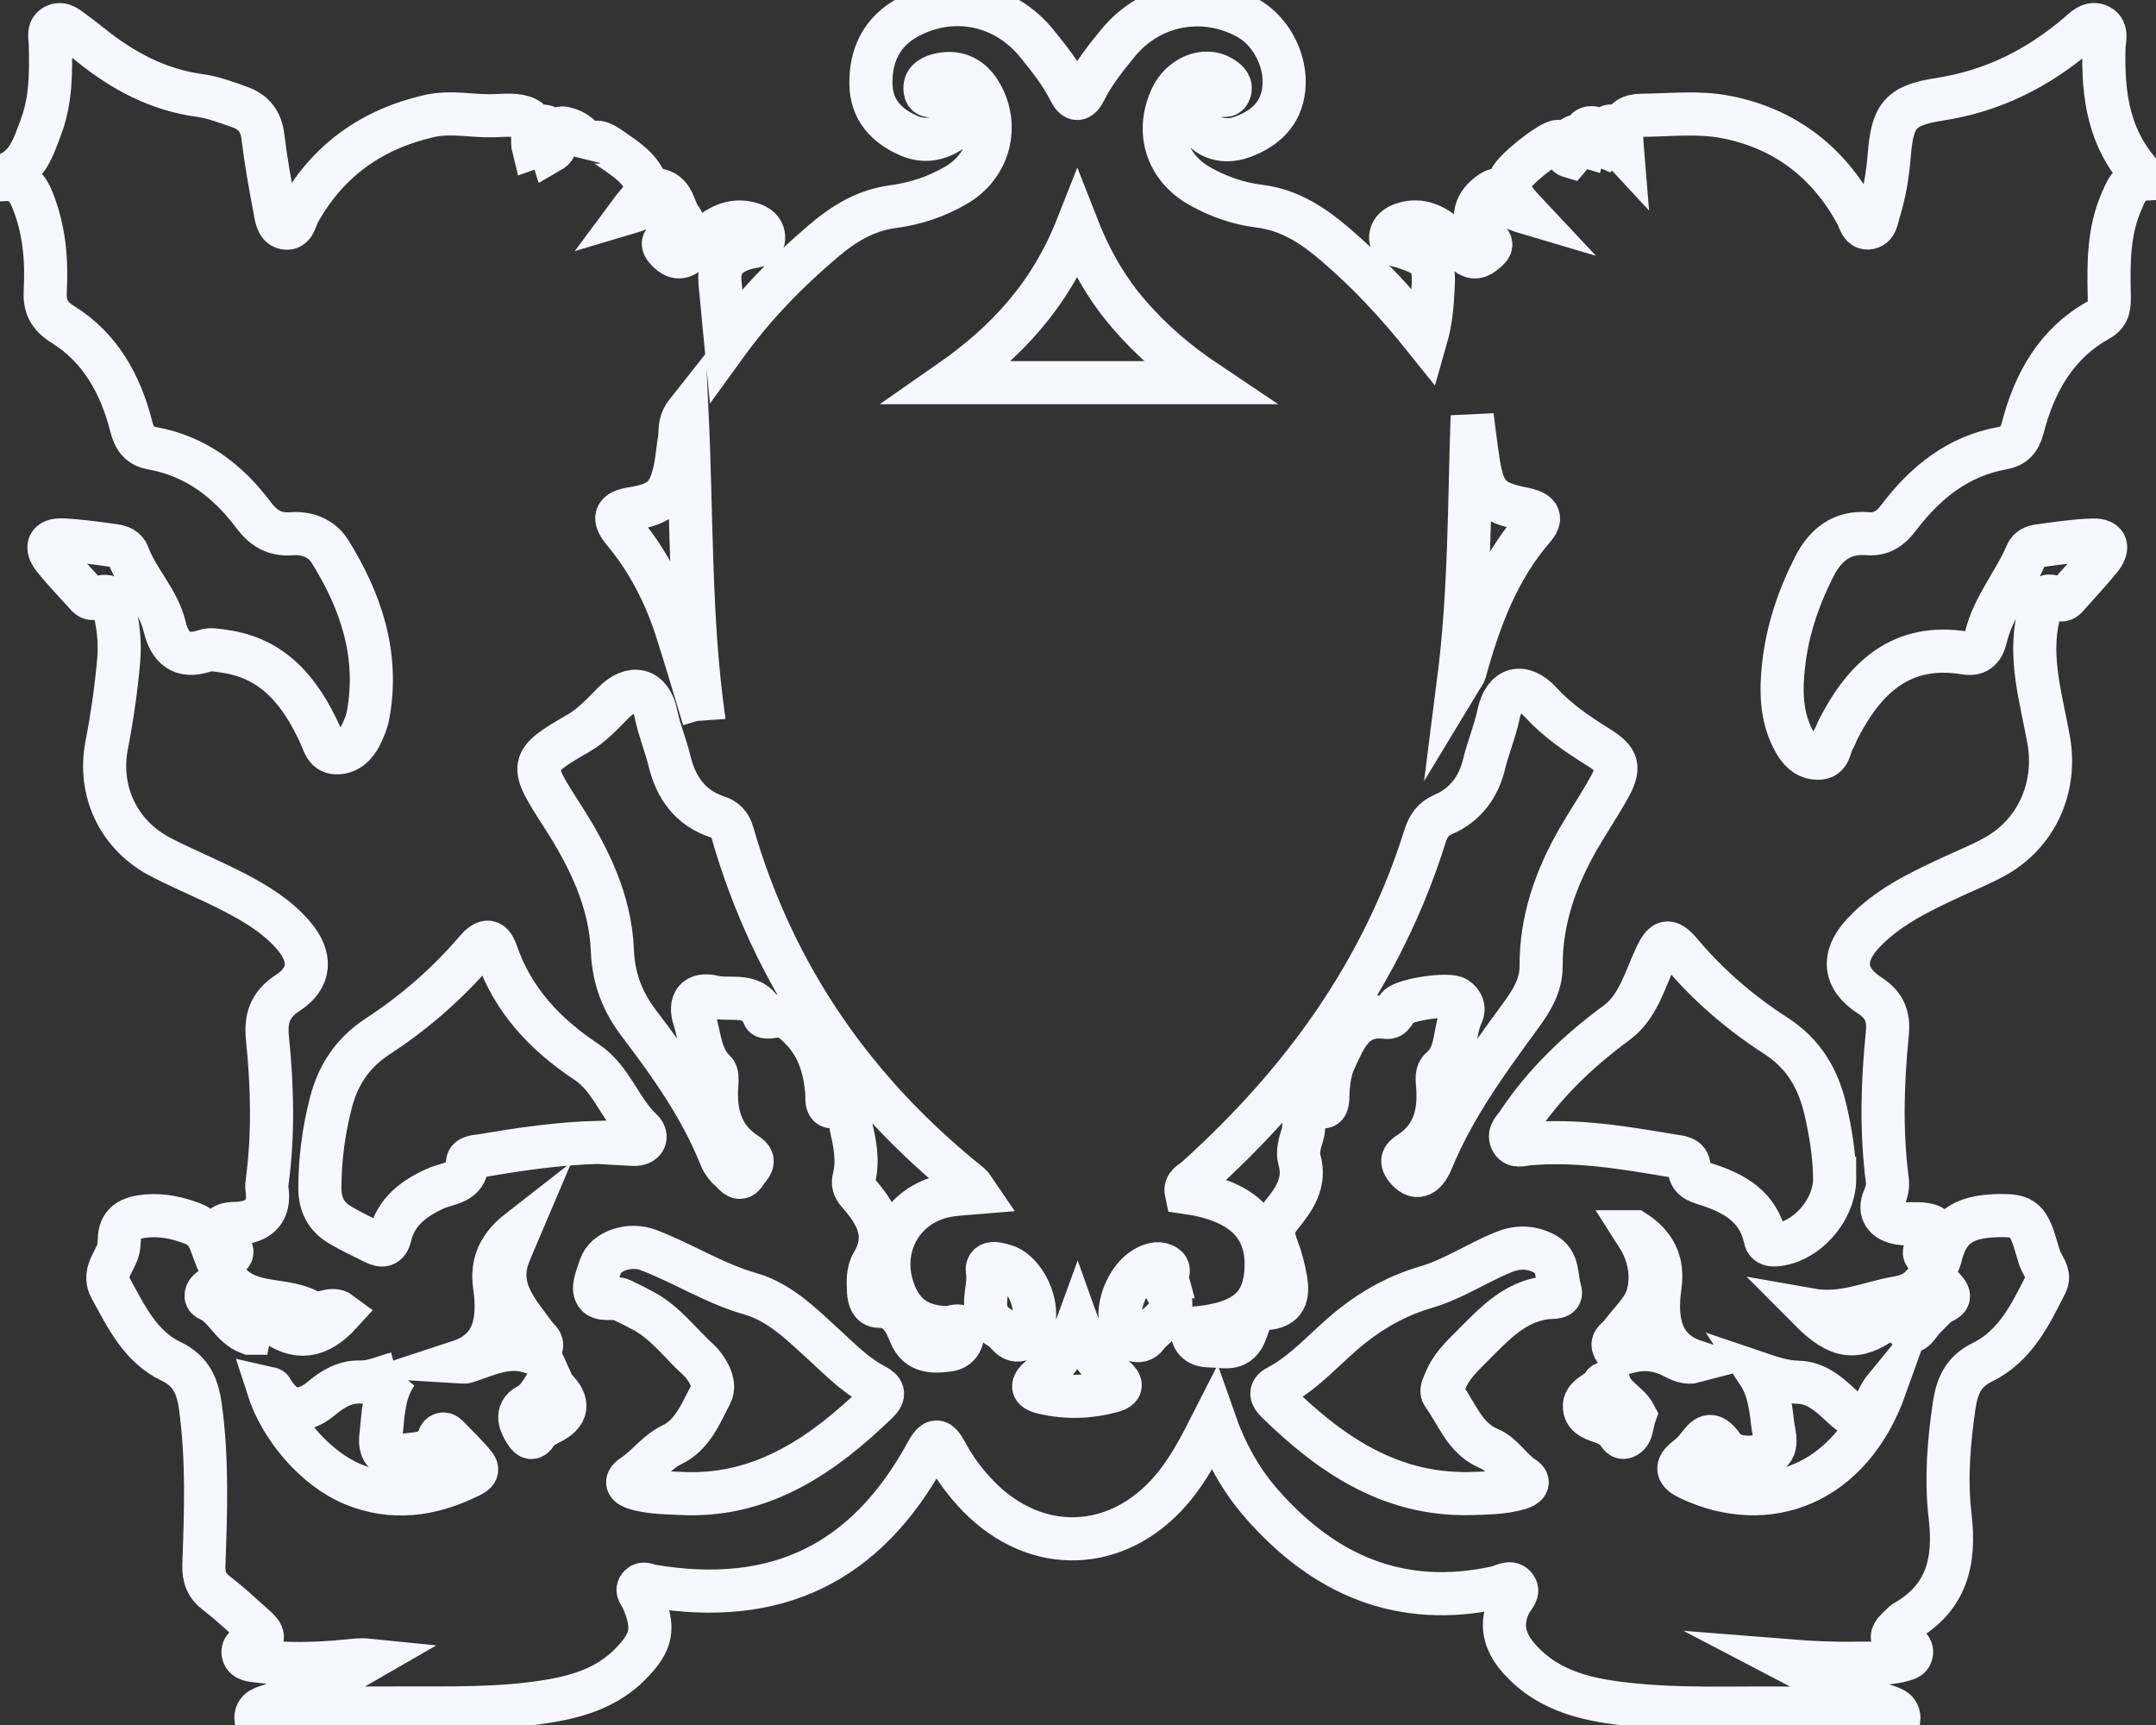 <svg width="50" height="40" viewBox="0 0 50 40" fill="none" xmlns="http://www.w3.org/2000/svg">
<rect x="0" y="0" width="50" height="40" fill="#333333" stroke="none"/>
<path d="M6.229 39.894H5.937C5.903 39.611 6.141 39.598 6.309 39.531C7.068 39.226 7.82 38.909 8.534 38.495C8.367 38.478 8.21 38.5 8.051 38.515C7.341 38.585 6.63 38.605 5.921 38.511C5.803 38.496 5.639 38.476 5.635 38.304C5.633 38.196 5.742 38.148 5.838 38.126C6.199 38.041 6.11 37.886 5.908 37.71C5.615 37.454 5.335 37.182 5.026 36.949C4.793 36.772 4.718 36.577 4.728 36.287C4.772 35.072 4.815 33.857 4.651 32.645C4.587 32.169 4.452 31.798 3.967 31.567C3.255 31.228 2.928 30.53 2.567 29.874C2.338 29.457 2.775 29.186 2.759 28.823C2.759 28.807 2.769 28.791 2.769 28.775C2.756 28.342 3.039 28.229 3.394 28.197C3.773 28.162 4.13 28.242 4.484 28.379C4.912 28.546 4.895 28.986 5.09 29.32C5.097 29.13 5.589 29.167 5.275 28.86C5.182 28.769 5.046 28.693 5.098 28.546C5.165 28.356 5.356 28.378 5.514 28.368C6.038 28.332 6.264 28.068 6.192 27.574C6.183 27.511 6.19 27.444 6.199 27.38C6.344 26.28 6.315 25.18 6.203 24.081C6.156 23.625 6.253 23.295 6.676 23.022C7.211 22.676 7.232 22.188 6.809 21.694C6.434 21.255 5.946 20.958 5.443 20.697C4.884 20.406 4.296 20.168 3.735 19.88C2.756 19.377 2.266 18.352 2.474 17.28C2.6 16.628 2.695 15.971 2.753 15.308C2.791 14.864 2.737 14.439 2.621 14.013C2.518 13.638 2.225 13.974 2.059 13.849C2.034 13.83 2.012 13.805 1.991 13.781C1.742 13.504 1.481 13.236 1.249 12.946C1.047 12.693 1.11 12.504 1.453 12.52C1.855 12.539 2.257 12.597 2.656 12.652C2.782 12.67 2.919 12.721 2.969 12.857C3.183 13.45 3.667 13.901 3.818 14.528C3.937 15.022 4.21 15.276 4.757 15.088C4.885 15.044 5.046 15.08 5.19 15.1C6.356 15.258 6.974 16.053 7.427 17.041C7.511 17.225 7.551 17.471 7.833 17.456C8.086 17.442 8.248 17.277 8.355 17.069C8.436 16.913 8.507 16.743 8.538 16.571C8.791 15.182 8.372 13.944 7.652 12.786C7.458 12.476 7.122 12.351 6.764 12.377C6.366 12.407 6.109 12.25 5.871 11.932C5.281 11.146 4.529 10.573 3.533 10.395C3.234 10.341 3.116 10.171 3.043 9.885C2.796 8.913 2.327 8.063 1.458 7.523C1.126 7.316 1.03 7.09 1.049 6.735C1.089 6.018 1.025 5.313 0.752 4.634C0.629 4.329 0.45 4.143 0.105 4.163V4.065C0.643 3.888 0.778 3.397 0.949 2.947C1.184 2.328 1.182 1.677 1.167 1.026C1.164 0.873 1.097 0.674 1.286 0.592C1.455 0.519 1.59 0.657 1.72 0.75C1.852 0.844 1.979 0.945 2.106 1.046C2.851 1.645 3.665 2.082 4.631 2.214C4.947 2.257 5.257 2.375 5.561 2.483C5.873 2.594 6.054 2.808 6.096 3.162C6.164 3.725 6.264 4.283 6.37 4.84C6.401 5.008 6.422 5.25 6.608 5.287C6.832 5.331 6.852 5.064 6.931 4.923C7.602 3.718 8.625 2.996 9.955 2.691C10.456 2.576 10.959 2.7 11.459 2.683C11.716 2.674 11.989 2.643 12.205 2.744C12.457 2.862 12.311 3.194 12.367 3.418C12.662 3.316 12.302 2.898 12.602 2.924C12.862 2.947 12.716 3.3 12.78 3.501C13.006 3.371 12.83 2.917 13.081 2.971C13.316 3.023 13.69 3.197 13.56 3.681C13.687 3.12 13.936 3.286 14.208 3.476C14.458 3.652 14.717 3.814 14.889 4.077C15.128 4.439 14.816 4.649 14.616 4.92C14.839 4.854 14.985 4.768 15.054 4.58C15.093 4.474 15.134 4.371 15.296 4.412C15.64 4.499 15.617 4.861 15.792 5.075C15.893 5.199 15.735 5.368 15.596 5.47C15.493 5.546 15.274 5.582 15.45 5.782C15.574 5.924 15.735 6.028 15.918 5.895C16.087 5.772 16.229 5.612 16.391 5.479C16.661 5.256 16.958 5.094 17.324 5.165C17.503 5.2 17.689 5.279 17.709 5.484C17.731 5.716 17.506 5.703 17.363 5.738C16.936 5.843 16.654 6.057 16.697 6.543C16.739 7.012 16.787 7.48 16.836 7.992C17.503 7.072 18.261 6.298 19.091 5.593C19.567 5.188 20.073 4.875 20.72 4.79C21.23 4.723 21.731 4.556 22.183 4.289C22.936 3.846 23.183 2.932 22.751 2.177C22.547 1.821 22.237 1.642 21.818 1.724C21.637 1.76 21.442 1.846 21.45 2.053C21.461 2.327 21.69 2.187 21.828 2.188C22.053 2.189 22.265 2.217 22.344 2.458C22.429 2.718 22.269 2.89 22.072 3.026C21.757 3.242 21.42 3.299 21.061 3.139C20.546 2.909 20.21 2.54 20.198 1.954C20.184 1.266 20.462 0.715 21.079 0.391C22.125 -0.157 23.319 0.103 24.057 1.022C24.33 1.363 24.607 1.705 24.803 2.1C24.924 2.344 25.04 2.344 25.161 2.101C25.365 1.691 25.65 1.336 25.938 0.986C26.68 0.085 27.907 -0.143 28.929 0.414C29.478 0.714 29.842 1.412 29.774 2.053C29.713 2.641 29.34 2.978 28.822 3.171C28.334 3.353 27.892 3.166 27.734 2.737C27.573 2.301 27.747 2.094 28.209 2.168C28.326 2.187 28.479 2.293 28.525 2.09C28.557 1.944 28.439 1.855 28.325 1.787C27.938 1.555 27.387 1.784 27.165 2.266C26.798 3.065 27.058 3.883 27.826 4.317C28.254 4.558 28.722 4.722 29.201 4.78C29.919 4.867 30.464 5.237 30.988 5.687C31.737 6.329 32.404 7.049 33.064 7.873C33.189 7.437 33.215 7.072 33.234 6.705C33.27 6.05 33.194 5.947 32.553 5.729C32.426 5.686 32.231 5.694 32.251 5.486C32.266 5.326 32.397 5.24 32.543 5.192C32.948 5.058 33.27 5.237 33.569 5.476C33.733 5.607 33.873 5.77 34.04 5.896C34.225 6.036 34.375 5.911 34.509 5.785C34.624 5.677 34.574 5.614 34.464 5.518C34.133 5.23 34.134 4.829 34.466 4.547C34.628 4.408 34.824 4.274 34.938 4.62C34.997 4.8 35.156 4.86 35.382 4.927C35.023 4.545 34.947 4.372 35.021 4.165C35.096 3.957 35.941 3.279 36.133 3.279C36.366 3.279 36.23 3.574 36.411 3.627C36.531 3.489 36.297 3.212 36.568 3.15C36.693 3.121 36.627 3.349 36.752 3.386C36.791 3.235 36.676 2.988 36.88 2.962C37.141 2.928 36.96 3.302 37.157 3.382C37.26 3.226 37.134 2.9 37.403 2.921C37.617 2.937 37.394 3.205 37.492 3.335C37.519 3.37 37.552 3.399 37.628 3.481C37.595 3.076 37.536 2.679 38.06 2.674C38.711 2.668 39.38 2.59 40.01 2.71C41.364 2.968 42.393 3.74 43.057 4.97C43.123 5.092 43.153 5.295 43.319 5.287C43.514 5.277 43.528 5.059 43.573 4.913C43.703 4.494 43.776 4.062 43.811 3.625C43.887 2.695 44.039 2.448 44.977 2.303C46.208 2.113 47.251 1.591 48.185 0.797C48.328 0.676 48.486 0.492 48.693 0.604C48.88 0.705 48.799 0.926 48.794 1.096C48.763 2.202 48.89 3.26 49.762 4.151C49.383 4.174 49.305 4.436 49.2 4.674C48.898 5.364 48.9 6.094 48.915 6.827C48.92 7.054 48.93 7.275 48.677 7.415C47.687 7.963 47.182 8.87 46.909 9.923C46.836 10.203 46.707 10.344 46.438 10.392C45.404 10.578 44.648 11.192 44.034 12.002C43.84 12.258 43.633 12.401 43.304 12.375C42.71 12.327 42.329 12.638 42.072 13.145C41.708 13.86 41.455 14.613 41.365 15.408C41.297 16.006 41.3 16.612 41.598 17.167C41.717 17.389 41.878 17.576 42.154 17.582C42.451 17.59 42.422 17.305 42.525 17.139C42.567 17.07 42.59 16.99 42.627 16.918C43.243 15.71 44.099 14.897 45.581 15.143C45.888 15.194 45.999 15.012 46.054 14.78C46.225 14.059 46.721 13.501 47.002 12.836C47.051 12.72 47.169 12.671 47.278 12.657C47.694 12.601 48.112 12.536 48.531 12.523C48.899 12.512 48.895 12.73 48.707 12.961C48.472 13.25 48.215 13.52 47.97 13.8C47.914 13.864 47.846 13.942 47.769 13.9C47.316 13.655 47.33 14.041 47.274 14.278C47.04 15.262 47.342 16.209 47.511 17.161C47.707 18.265 47.227 19.34 46.246 19.874C45.905 20.06 45.542 20.204 45.19 20.369C44.469 20.706 43.752 21.054 43.2 21.649C42.712 22.177 42.752 22.689 43.355 23.079C43.712 23.309 43.808 23.579 43.769 23.97C43.655 25.102 43.622 26.235 43.769 27.368C43.787 27.509 43.758 27.637 43.695 27.782C43.554 28.104 43.722 28.311 44.052 28.365C44.242 28.395 44.442 28.359 44.632 28.389C44.888 28.427 44.971 28.557 44.786 28.789C44.552 29.083 44.556 29.087 44.957 29.267C44.97 29.237 44.986 29.209 44.993 29.178C45.155 28.472 45.508 28.209 46.32 28.189C46.947 28.173 47.039 28.257 47.264 29.047C47.286 29.124 47.31 29.203 47.347 29.274C47.428 29.432 47.545 29.578 47.447 29.772C47.086 30.485 46.733 31.217 45.974 31.588C45.535 31.802 45.388 32.138 45.321 32.583C45.194 33.438 45.125 34.308 45.225 35.154C45.35 36.217 45.145 37.053 44.175 37.607C44.134 37.63 44.103 37.672 44.067 37.705C43.881 37.873 43.75 38.03 44.125 38.126C44.231 38.154 44.36 38.195 44.327 38.349C44.303 38.461 44.188 38.475 44.098 38.501C43.765 38.598 43.422 38.559 43.083 38.567C42.538 38.579 41.992 38.553 41.441 38.509C42.176 38.894 42.919 39.211 43.661 39.532C43.828 39.604 44.066 39.613 44.036 39.895H43.745C43.252 39.721 42.742 39.653 42.222 39.629C40.783 39.563 39.342 39.675 37.905 39.535C36.909 39.438 35.943 39.263 35.229 38.459C34.884 38.07 34.777 37.65 35.024 37.163C35.084 37.045 35.256 36.916 35.128 36.778C35.015 36.657 34.85 36.779 34.716 36.809C32.493 37.299 30.715 36.532 29.258 34.869C28.775 34.317 28.422 33.684 28.155 32.919C27.843 33.534 27.566 34.078 27.164 34.546C25.918 36.001 24.031 36.068 22.694 34.699C22.398 34.396 22.145 34.058 21.945 33.685C21.779 33.376 21.68 33.335 21.488 33.686C20.084 36.258 18.002 37.261 15.12 36.778C15.027 36.762 14.923 36.693 14.844 36.77C14.73 36.88 14.854 36.976 14.896 37.072C15.189 37.755 15.131 38.07 14.61 38.596C14.107 39.103 13.468 39.318 12.789 39.436C11.57 39.647 10.339 39.598 9.11 39.606C8.142 39.613 7.165 39.558 6.229 39.894V39.894ZM22.634 27.659C22.559 27.55 22.54 27.502 22.505 27.473C19.818 25.326 17.942 22.629 16.986 19.309C16.932 19.12 16.823 19.003 16.637 18.942C16.002 18.735 15.672 18.253 15.524 17.637C15.437 17.276 15.29 16.937 15.216 16.568C15.094 15.961 14.651 15.86 14.219 16.302C13.969 16.557 13.725 16.822 13.414 17.002C12.262 17.665 12.271 17.723 13.025 18.893C13.649 19.86 14.157 20.883 14.202 22.046C14.228 22.706 14.444 23.24 14.825 23.74C15.562 24.709 16.264 25.7 16.718 26.843C16.765 26.958 16.852 27.069 16.947 27.149C17.038 27.227 17.153 27.421 17.289 27.194C17.368 27.061 17.577 26.926 17.318 26.762C16.706 26.374 16.571 25.785 16.626 25.113C16.633 25.021 16.633 24.889 16.578 24.838C16.229 24.51 16.239 24.046 16.105 23.639C15.971 23.236 16.145 23.018 16.552 23.117C16.954 23.214 17.493 22.986 17.721 23.561C17.731 23.587 17.841 23.591 17.898 23.577C18.221 23.497 18.422 23.694 18.611 23.895C18.985 24.291 19.125 24.784 19.173 25.314C19.185 25.447 19.137 25.691 19.326 25.663C19.737 25.601 19.686 25.912 19.733 26.113C19.824 26.507 19.908 26.908 19.806 27.316C19.772 27.448 19.798 27.544 19.901 27.661C20.317 28.133 20.627 28.635 20.235 29.29C20.119 29.484 20.13 29.729 20.143 29.957C20.151 30.113 20.207 30.287 20.369 30.289C20.816 30.294 20.971 30.592 21.109 30.936C21.281 31.36 21.641 31.358 22.009 31.304C22.245 31.269 22.342 31.066 22.323 30.875C22.3 30.651 22.087 30.788 21.968 30.786C21.324 30.774 20.924 30.502 20.717 29.91C20.357 28.879 20.971 27.863 22.048 27.711C22.22 27.686 22.395 27.679 22.634 27.659V27.659ZM27.641 30.804C27.636 31.096 27.808 31.21 28.067 31.21C28.357 31.209 28.687 31.341 28.866 30.945C28.973 30.708 29.006 30.362 29.355 30.343C29.824 30.317 29.878 30.032 29.818 29.674C29.775 29.421 29.709 29.166 29.616 28.927C29.509 28.651 29.495 28.445 29.71 28.182C30.003 27.824 30.291 27.43 30.134 26.888C30.084 26.717 30.144 26.497 30.204 26.316C30.29 26.058 30.134 25.61 30.682 25.664C30.799 25.675 30.792 25.487 30.796 25.376C30.806 25.098 30.84 24.818 30.957 24.57C31.197 24.063 31.401 23.493 32.15 23.592C32.309 23.613 32.339 23.438 32.421 23.346C32.568 23.178 33.594 23.026 33.774 23.146C33.913 23.24 33.97 23.381 33.9 23.527C33.706 23.929 33.81 24.443 33.422 24.773C33.3 24.877 33.33 25.035 33.341 25.184C33.387 25.797 33.266 26.345 32.711 26.717C32.586 26.801 32.438 26.882 32.612 27.096C32.819 27.348 33.035 27.324 33.211 26.899C33.718 25.67 34.49 24.612 35.266 23.552C35.513 23.214 35.743 22.857 35.74 22.404C35.735 21.335 36.078 20.366 36.603 19.452C36.829 19.059 37.085 18.682 37.306 18.286C37.579 17.798 37.54 17.621 37.066 17.325C36.582 17.024 36.118 16.709 35.729 16.284C35.314 15.831 34.885 15.938 34.754 16.559C34.671 16.958 34.511 17.328 34.417 17.721C34.29 18.246 33.985 18.666 33.471 18.886C33.239 18.985 33.125 19.15 33.051 19.381C32.058 22.551 30.178 25.126 27.735 27.323C27.639 27.41 27.47 27.464 27.51 27.651C28.775 27.831 29.384 28.396 29.363 29.361C29.343 30.3 28.858 30.707 27.641 30.803V30.804ZM13.869 26.49C14.107 26.504 14.397 26.523 14.688 26.536C14.964 26.549 15.032 26.343 14.882 26.203C14.38 25.734 14.186 25.013 13.605 24.627C12.65 23.992 11.898 23.204 11.516 22.097C11.391 21.734 11.232 21.808 11.018 22.058C10.361 22.824 9.6 23.484 8.758 24.033C8.175 24.415 7.84 24.925 7.672 25.576C7.506 26.221 7.42 26.876 7.418 27.544C7.417 27.925 7.56 28.208 7.874 28.396C8.137 28.554 8.416 28.685 8.691 28.82C8.866 28.907 8.992 28.893 9.047 28.662C9.181 28.095 9.6 27.788 10.096 27.562C10.396 27.425 10.812 27.455 10.842 26.954C10.85 26.809 11.08 26.814 11.219 26.79C12.079 26.643 12.942 26.517 13.869 26.489V26.49ZM42.548 27.319C42.54 26.781 42.455 26.253 42.334 25.732C42.166 25.013 41.83 24.431 41.175 24.011C40.357 23.485 39.615 22.845 38.985 22.097C38.695 21.752 38.577 21.806 38.401 22.179C38.147 22.718 37.991 23.348 37.495 23.713C36.599 24.372 35.814 25.123 35.197 26.051C35.115 26.174 34.981 26.278 35.047 26.433C35.123 26.612 35.302 26.537 35.436 26.525C36.562 26.424 37.663 26.613 38.765 26.798C38.935 26.827 39.167 26.824 39.171 27.059C39.176 27.349 39.367 27.396 39.57 27.461C40.222 27.671 40.783 27.98 40.939 28.73C40.962 28.84 41.058 28.874 41.166 28.867C41.879 28.823 42.553 28.068 42.549 27.319H42.548ZM34.077 34.634C34.466 34.62 34.855 34.623 35.233 34.512C35.386 34.467 35.506 34.374 35.331 34.261C35.031 34.067 34.86 33.729 34.522 33.586C33.966 33.352 33.793 32.785 33.472 32.348C33.398 32.248 33.471 32.143 33.514 32.033C33.647 31.691 33.895 31.46 34.149 31.205C34.648 30.706 35.112 30.186 35.865 30.091C35.995 30.075 36.248 30.119 36.179 29.914C36.083 29.625 36.167 29.242 35.804 29.063C35.481 28.905 35.184 28.903 34.837 29.048C34.245 29.296 33.69 29.663 33.093 29.84C32.431 30.034 31.876 30.337 31.354 30.75C30.77 31.211 30.295 31.805 29.624 32.157C29.431 32.258 29.482 32.381 29.606 32.502C30.854 33.722 32.232 34.668 34.076 34.634H34.077ZM15.935 34.636C17.721 34.676 19.098 33.729 20.351 32.515C20.532 32.339 20.496 32.23 20.278 32.118C19.842 31.892 19.501 31.539 19.142 31.212C18.615 30.731 18.096 30.199 17.402 30.001C16.561 29.761 15.834 29.287 15.027 28.983C14.609 28.825 14.036 29 13.921 29.375C13.861 29.574 13.742 29.818 13.807 29.975C13.901 30.201 14.22 30.051 14.421 30.145C14.595 30.227 14.768 30.314 14.938 30.407C15.443 30.681 15.781 31.156 16.197 31.531C16.357 31.676 16.626 32.062 16.488 32.324C16.26 32.757 16.066 33.27 15.588 33.499C15.225 33.673 15.009 34.001 14.688 34.213C14.48 34.348 14.529 34.457 14.767 34.521C15.132 34.62 15.503 34.616 15.934 34.636H15.935ZM24.983 5.251C24.352 6.851 23.334 7.943 21.997 8.873H27.998C27.274 8.388 26.707 7.891 26.209 7.32C25.707 6.745 25.316 6.099 24.983 5.251V5.251ZM9.198 31.846C8.904 31.924 8.645 32.054 8.344 32.047C8.004 32.038 7.723 32.201 7.468 32.415C6.99 32.815 6.598 32.747 6.292 32.212C6.283 32.196 6.242 32.199 6.216 32.193C6.516 33.127 7.322 34.058 8.181 34.415C9.094 34.795 9.988 34.67 10.856 34.248C10.967 34.194 11.137 34.129 11.007 33.969C10.813 33.731 10.588 33.519 10.374 33.298C10.297 33.219 10.209 33.251 10.181 33.334C10.037 33.766 9.642 33.683 9.33 33.754C8.977 33.835 8.79 33.669 8.832 33.311C8.889 32.818 8.88 32.302 9.199 31.845L9.198 31.846ZM40.778 31.843C41.012 32.198 41.062 32.598 41.107 32.996C41.136 33.259 41.282 33.618 40.95 33.726C40.628 33.83 40.159 33.834 39.96 33.552C39.674 33.145 39.551 33.32 39.354 33.572C39.285 33.661 39.201 33.74 39.111 33.809C38.848 34.013 38.885 34.15 39.178 34.288C40.966 35.133 42.904 34.453 43.723 32.17C43.664 32.242 43.613 32.32 43.572 32.403C43.27 33.002 43.159 33.024 42.665 32.562C42.389 32.302 42.096 32.061 41.701 32.052C41.384 32.045 41.099 31.952 40.778 31.843H40.778ZM16.321 16.672C15.993 14.348 16.048 11.991 15.933 9.55C15.725 9.812 15.788 10.016 15.755 10.199C15.719 10.407 15.704 10.618 15.665 10.825C15.534 11.496 15.33 11.69 14.662 11.793C14.261 11.855 14.198 12.009 14.465 12.328C15.035 13.011 15.428 13.787 15.698 14.628C15.916 15.306 16.114 15.99 16.321 16.671V16.672ZM33.821 15.831C33.925 15.659 33.96 15.623 33.972 15.58C34.305 14.369 34.733 13.207 35.575 12.237C35.829 11.944 35.574 11.847 35.331 11.799C34.58 11.651 34.404 11.477 34.284 10.712C34.228 10.358 34.189 10.002 34.142 9.647C34.07 11.671 34.095 13.686 33.821 15.831ZM5.785 30.915C5.883 30.402 5.942 30.376 6.315 30.658C6.883 31.088 7.382 31.025 7.906 30.45C7.674 30.275 7.402 30.546 7.22 30.434C6.632 30.07 5.836 30.32 5.318 29.746C5.154 29.565 5.006 29.805 4.87 29.896C4.782 29.956 4.732 30.086 4.841 30.132C5.227 30.297 5.355 30.758 5.784 30.915L5.785 30.915ZM41.972 30.372C42.643 31.047 43.049 31.082 43.708 30.617C43.831 30.53 44.028 30.348 44.106 30.569C44.312 31.148 44.456 30.736 44.626 30.566C44.729 30.465 44.828 30.359 44.933 30.261C45.035 30.167 45.311 30.145 45.125 29.928C44.994 29.776 44.811 29.537 44.57 29.81C44.408 29.993 44.204 30.061 43.975 30.099C43.345 30.206 42.749 30.51 41.972 30.372V30.372ZM24.988 30.704C24.804 31.21 24.507 31.606 24.121 31.936C23.878 32.143 23.947 32.239 24.219 32.3C24.748 32.418 25.273 32.402 25.794 32.259C26.035 32.192 26.028 32.086 25.849 31.937C25.459 31.609 25.168 31.209 24.988 30.704V30.704ZM10.647 31.574C10.715 31.578 10.763 31.593 10.802 31.58C11.303 31.418 11.788 31.162 12.343 31.365C12.415 31.392 12.504 31.345 12.543 31.262C12.609 31.124 12.486 31.066 12.423 30.978C12.012 30.411 11.485 29.88 11.809 29.076C11.882 28.893 11.961 28.713 12.038 28.532C11.613 28.863 11.388 29.256 11.469 29.817C11.587 30.637 11.462 31.306 10.647 31.574ZM37.912 28.563C37.954 28.629 38 28.694 38.038 28.763C38.263 29.163 38.324 29.625 38.214 30.031C38.123 30.369 37.806 30.646 37.584 30.947C37.512 31.044 37.347 31.106 37.432 31.263C37.523 31.43 37.682 31.369 37.822 31.334C38.167 31.251 38.491 31.299 38.806 31.463C38.959 31.542 39.119 31.621 39.311 31.57C38.526 31.315 38.38 30.648 38.499 29.822C38.579 29.265 38.371 28.861 37.913 28.563L37.912 28.563ZM27.045 29.606C27.041 29.592 27.185 29.424 26.996 29.337C26.841 29.264 26.682 29.324 26.539 29.409C26.152 29.637 25.884 30.287 25.999 30.714C26.09 31.05 26.424 31.213 26.596 30.976C26.819 30.669 27.385 30.473 27.048 29.913C27.02 29.867 27.044 29.788 27.044 29.606H27.045ZM23.994 30.479C23.999 30.006 23.668 29.453 23.294 29.347C23.14 29.304 22.855 29.218 22.9 29.497C22.97 29.929 22.616 30.46 23.201 30.796C23.368 30.892 23.451 31.156 23.708 31.049C23.954 30.946 23.995 30.718 23.994 30.479ZM37.914 32.808C37.774 32.539 37.4 32.395 37.309 32.048C37.267 32.065 37.202 32.069 37.186 32.1C37.072 32.313 36.717 32.356 36.745 32.64C36.768 32.879 37.023 32.926 37.219 33.001C37.293 33.029 37.36 33.077 37.43 33.118C37.532 33.178 37.561 33.402 37.719 33.307C37.862 33.222 37.839 33.018 37.914 32.808V32.808ZM12.759 31.965C12.545 32.268 12.469 32.467 12.242 32.586C11.925 32.753 12.08 33.041 12.193 33.219C12.381 33.518 12.437 33.141 12.565 33.095C12.625 33.073 12.679 33.033 12.737 33.006C13.175 32.797 13.218 32.525 12.866 32.189C12.81 32.136 12.794 32.041 12.759 31.965H12.759Z" stroke="#F7F7FF" stroke-miterlimit="10"/>
</svg>
